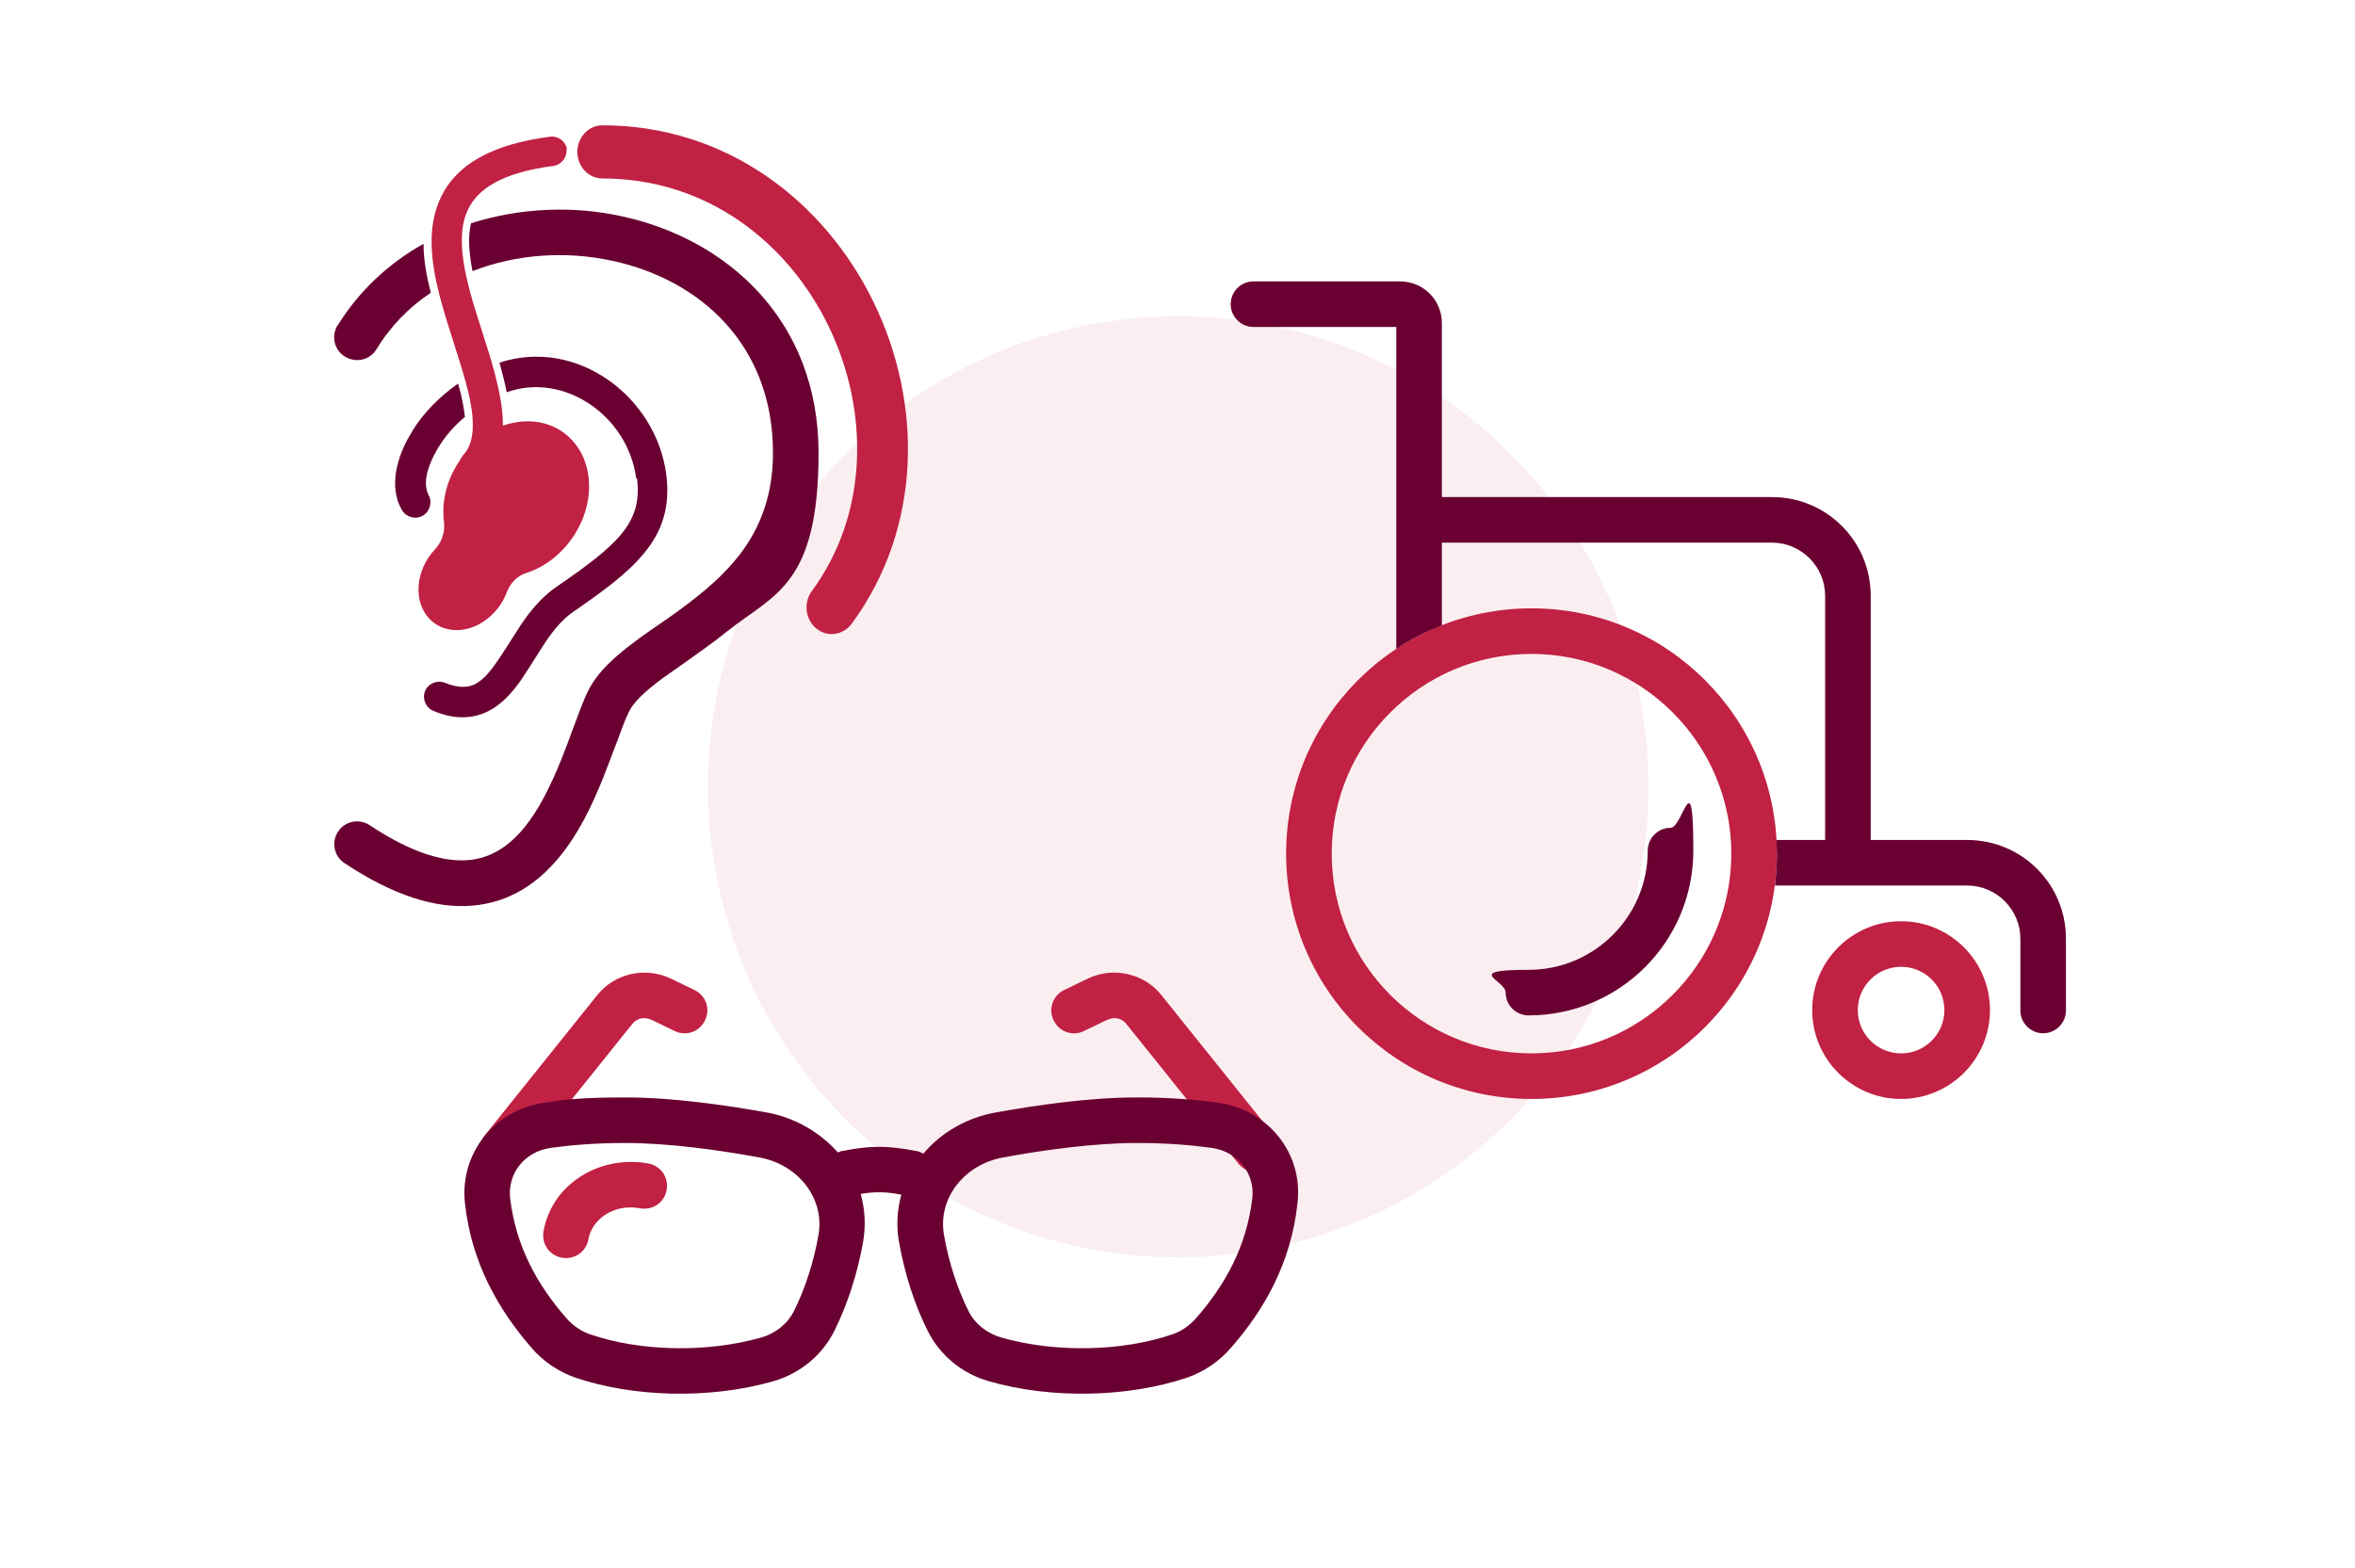 <?xml version="1.0" encoding="UTF-8"?>
<svg id="Lager_1" xmlns="http://www.w3.org/2000/svg" version="1.1" viewBox="0 0 620 413">
  <!-- Generator: Adobe Illustrator 29.0.1, SVG Export Plug-In . SVG Version: 2.1.0 Build 192)  -->
  <defs>
    <style>
      .st0, .st1 {
        fill: #c12143;
      }

      .st0, .st2 {
        fill-rule: evenodd;
      }

      .st3 {
        fill: #fff;
      }

      .st4 {
        fill: #faeef0;
      }

      .st5, .st2 {
        fill: #6a0032;
      }
    </style>
  </defs>
  <rect class="st3" width="620" height="413"/>
  <path class="st4" d="M310.2,331.1c68.3,0,123.8-55.5,123.8-123.9s-55.4-123.9-123.8-123.9-123.8,55.5-123.8,123.9,55.4,123.9,123.8,123.9Z"/>
  <path class="st2" d="M402.4,267.4c24,0,43.4-19.4,43.4-43.4s-2.7-6-6-6-6,2.7-6,6c0,17.3-14,31.4-31.4,31.4s-6,2.7-6,6,2.7,6,6,6Z"/>
  <path class="st0" d="M500.5,277.4c-6.3,0-11.4-5.1-11.4-11.4s5.1-11.4,11.4-11.4,11.4,5.1,11.4,11.4-5.1,11.4-11.4,11.4ZM500.5,289.4c-12.9,0-23.4-10.5-23.4-23.4s10.5-23.4,23.4-23.4,23.4,10.5,23.4,23.4-10.5,23.4-23.4,23.4Z"/>
  <path class="st0" d="M403.2,277.4c-29.1,0-52.6-23.6-52.6-52.6s23.6-52.6,52.6-52.6,52.6,23.6,52.6,52.6-23.6,52.6-52.6,52.6ZM403.2,289.4c-35.7,0-64.6-28.9-64.6-64.6s28.9-64.6,64.6-64.6,64.6,28.9,64.6,64.6-28.9,64.6-64.6,64.6Z"/>
  <path class="st5" d="M367.6,170.9c3.7-2.5,7.8-4.6,12-6.2v-21.8h86.9c7.7,0,14,6.3,14,14v64.3h-12.8c0,1.2.1,2.4.1,3.7,0,2.8-.2,5.6-.5,8.3h50.6c7.7,0,14,6.3,14,14v18.9c0,3.3,2.7,6,6,6s6-2.7,6-6v-18.9c0-14.4-11.6-26-26-26h-25.4v-64.3c0-14.4-11.6-26-26-26h-86.9v-45.8c0-6.1-4.9-11-11-11h-38.6c-3.3,0-6,2.7-6,6s2.7,6,6,6h37.6v84.9Z"/>
  <path class="st5" d="M161.3,68.7c-12.3-2.7-25.4-1.8-36.9,2.7-1-5-1.2-9.2-.4-12.6,12.9-4.1,26.9-4.7,39.9-1.8,27.4,6,51.6,27.2,51.6,62.3s-11.9,37.2-24.1,47c-3.7,3-7.8,5.8-11.4,8.4-2,1.4-3.8,2.7-5.4,3.8-5,3.7-7.9,6.5-9.1,9.1-.9,1.8-1.8,4.3-2.9,7.3-.2.4-.3.9-.5,1.3-1,2.6-2.1,5.6-3.3,8.6-2.8,7-6.5,14.9-11.8,21.2-5.4,6.5-12.8,11.7-22.7,12.5-9.7.8-20.8-2.7-33.6-11.2-2.8-1.8-3.5-5.6-1.7-8.3,1.8-2.8,5.6-3.5,8.3-1.7,11.6,7.7,20,9.7,26,9.2,5.8-.5,10.5-3.5,14.5-8.3,4.1-4.9,7.2-11.4,9.9-18,1.1-2.8,2.2-5.6,3.1-8.2.2-.4.3-.9.5-1.3,1.1-3,2.2-5.9,3.3-8.3,2.7-5.7,7.9-10,12.9-13.7,2.1-1.6,4.2-3,6.2-4.4,3.4-2.3,6.7-4.7,10.2-7.5,10.6-8.5,19.6-19.2,19.6-37.6,0-28.3-19.1-45.5-42.2-50.5Z"/>
  <path class="st5" d="M88.9,85.7c5.8-9.4,13.7-16.5,22.6-21.5,0,4.4.9,8.8,1.9,12.9-5.7,3.8-10.6,8.8-14.3,14.9-1.7,2.8-5.4,3.7-8.3,1.9-2.8-1.7-3.7-5.4-1.9-8.3Z"/>
  <path class="st5" d="M167.5,126c-2.2-16.6-19.1-28.1-34.1-22.7-.1-.6-.3-1.3-.4-1.9-.4-1.9-1-3.9-1.5-5.9,20.3-6.7,41.2,8.9,43.9,29.4,1.1,8.4-1,14.9-5.7,20.6-4.4,5.5-11.1,10.3-18.9,15.7-2.7,1.9-5,4.6-7.2,7.9-1,1.5-2,3.1-3,4.7l-.2.3c-1.1,1.7-2.2,3.5-3.3,5.1-2.3,3.2-5.1,6.5-9,8.3-4.1,1.9-8.8,1.9-14-.3-2-.8-3-3.2-2.2-5.2.8-2,3.2-3,5.2-2.2,3.7,1.5,6,1.2,7.7.5,1.9-.9,3.7-2.7,5.8-5.7,1-1.4,2-3,3.1-4.7l.2-.3c1-1.6,2.1-3.3,3.2-5,2.4-3.6,5.4-7.3,9.3-10,8-5.5,13.7-9.7,17.3-14.1,3.3-4.1,4.8-8.4,4-14.5Z"/>
  <path class="st5" d="M108.6,113.4c2.8-4.5,6.9-8.8,12-12.4.3,1,.5,2,.8,3,.5,2.2.8,4.1,1,5.8-2.9,2.4-5.2,5.1-6.9,7.9-1.7,2.8-2.8,5.4-3.2,7.7-.4,2.3,0,3.9.5,4.9,1.1,1.9.4,4.4-1.5,5.5-1.9,1.1-4.4.4-5.5-1.5-1.8-3.1-2.1-6.7-1.5-10.2.6-3.5,2.1-7.2,4.3-10.6Z"/>
  <path class="st1" d="M158.6,33c-3.6,0-6.6,3.1-6.6,7s3,7,6.6,7c55.2,0,85.3,67.7,55.1,108.7-2.2,3-1.7,7.4,1.2,9.8,2.9,2.4,7,1.8,9.3-1.2,37.4-50.9-.1-131.3-65.6-131.3Z"/>
  <path class="st1" d="M149.1,39.2c.3,2.2-1.3,4.2-3.4,4.5-14.1,1.8-20,6.4-22.4,11.3-2.6,5.2-2,12.3.2,20.9,1,3.9,2.3,7.9,3.6,11.9l.3,1c1.4,4.3,2.8,8.8,3.7,13,.8,3.4,1.3,6.9,1.3,10.3,6.5-2.3,13.5-1.2,18.1,3.7,6.9,7.3,5.9,20.2-2.2,28.8-2.9,3.1-6.3,5.2-9.8,6.3-2.3.7-4.2,2.7-5.1,5.1-.7,1.9-1.8,3.7-3.3,5.3-5.1,5.5-12.8,6.2-17.1,1.6s-3.6-12.8,1.5-18.2h0s0,0,0,0c1.8-1.9,2.7-4.6,2.4-7.2-.7-5.4.7-11.3,4.2-16.3.2-.5.5-.9.8-1.3,2.9-3.1,3.3-8.2,1.5-16.2-.9-3.8-2.2-8-3.6-12.3-.1-.3-.2-.7-.3-1h0c-1.3-4-2.6-8.2-3.7-12.3-2.3-8.8-3.6-18.4.4-26.4,4.1-8.4,13.3-13.7,28.6-15.7,2.2-.3,4.2,1.3,4.5,3.4Z"/>
  <path class="st0" d="M143.1,324.2c2.3-12.7,15.1-20.1,27.6-17.8,3.3.6,5.4,3.7,4.8,7-.6,3.3-3.7,5.4-7,4.8-6.9-1.3-12.7,2.9-13.6,8.2-.6,3.3-3.7,5.4-7,4.8s-5.4-3.7-4.8-7Z"/>
  <path class="st0" d="M171.3,268.5c-1.7-.8-3.7-.3-4.8,1.1l-29.5,36.8c-2.1,2.6-5.9,3-8.4.9-2.6-2.1-3-5.9-.9-8.4l29.5-36.8c4.6-5.8,12.7-7.6,19.4-4.4l6.2,3c3,1.4,4.3,5,2.8,8-1.4,3-5,4.3-8,2.8l-6.2-3Z"/>
  <path class="st0" d="M291.7,268.5c1.7-.8,3.7-.3,4.8,1.1l29.5,36.8c2.1,2.6,5.9,3,8.4.9,2.6-2.1,3-5.9.9-8.4l-29.5-36.8c-4.6-5.8-12.7-7.6-19.4-4.4l-6.2,3c-3,1.4-4.3,5-2.8,8,1.4,3,5,4.3,8,2.8l6.2-3Z"/>
  <path class="st2" d="M202.1,293c-11.1-2-25.1-4-37.4-4s-15.8.6-21.4,1.4c-12.9,1.8-22.3,13.1-20.9,26.4,1.7,15.9,9,28.3,17.5,38.1,3,3.5,7,6.3,11.6,7.9,15.1,5.1,35.2,5.8,52.2.9,6.9-2,12.8-6.8,16-13.3,3.5-7.1,6-14.9,7.5-23.2.8-4.5.5-8.8-.6-12.8,3.8-.6,6.5-.6,10.7.2-1.1,3.9-1.4,8.2-.6,12.6,1.5,8.3,4,16.2,7.5,23.2,3.2,6.5,9.1,11.3,16,13.3,17,4.9,37.1,4.2,52.3-.9,4.6-1.6,8.6-4.4,11.6-7.9,8.6-9.8,15.8-22.2,17.5-38.1,1.5-13.3-7.9-24.6-20.9-26.4-5.6-.8-12.7-1.4-21.4-1.4-12.4,0-26.3,2-37.4,4-7.5,1.4-14.2,5.3-18.8,10.8-.6-.3-1.2-.6-1.9-.7-7.4-1.4-11.9-1.5-19.4,0-.4,0-.8.2-1.2.4-4.7-5.3-11.2-9.1-18.5-10.5ZM164.6,301c11.3,0,24.4,1.8,35.3,3.8,10.4,1.9,17.2,10.9,15.6,20.3-1.3,7.4-3.5,14.1-6.4,20-1.7,3.5-4.9,6-8.6,7.1-14.7,4.2-32.3,3.6-45.1-.8-2.4-.8-4.6-2.3-6.4-4.4-7.5-8.6-13.2-18.7-14.7-31.5-.7-6.5,3.8-12.2,10.6-13.2,5-.7,11.5-1.3,19.7-1.3ZM299.4,301c-11.3,0-24.4,1.8-35.3,3.8-10.4,1.9-17.2,10.9-15.6,20.3,1.3,7.4,3.5,14.1,6.4,20,1.7,3.5,4.9,6,8.6,7.1,14.7,4.2,32.3,3.6,45.1-.8,2.4-.8,4.6-2.3,6.4-4.4,7.5-8.6,13.2-18.7,14.7-31.5.7-6.5-3.8-12.2-10.6-13.2-5-.7-11.5-1.3-19.7-1.3Z"/>
</svg>